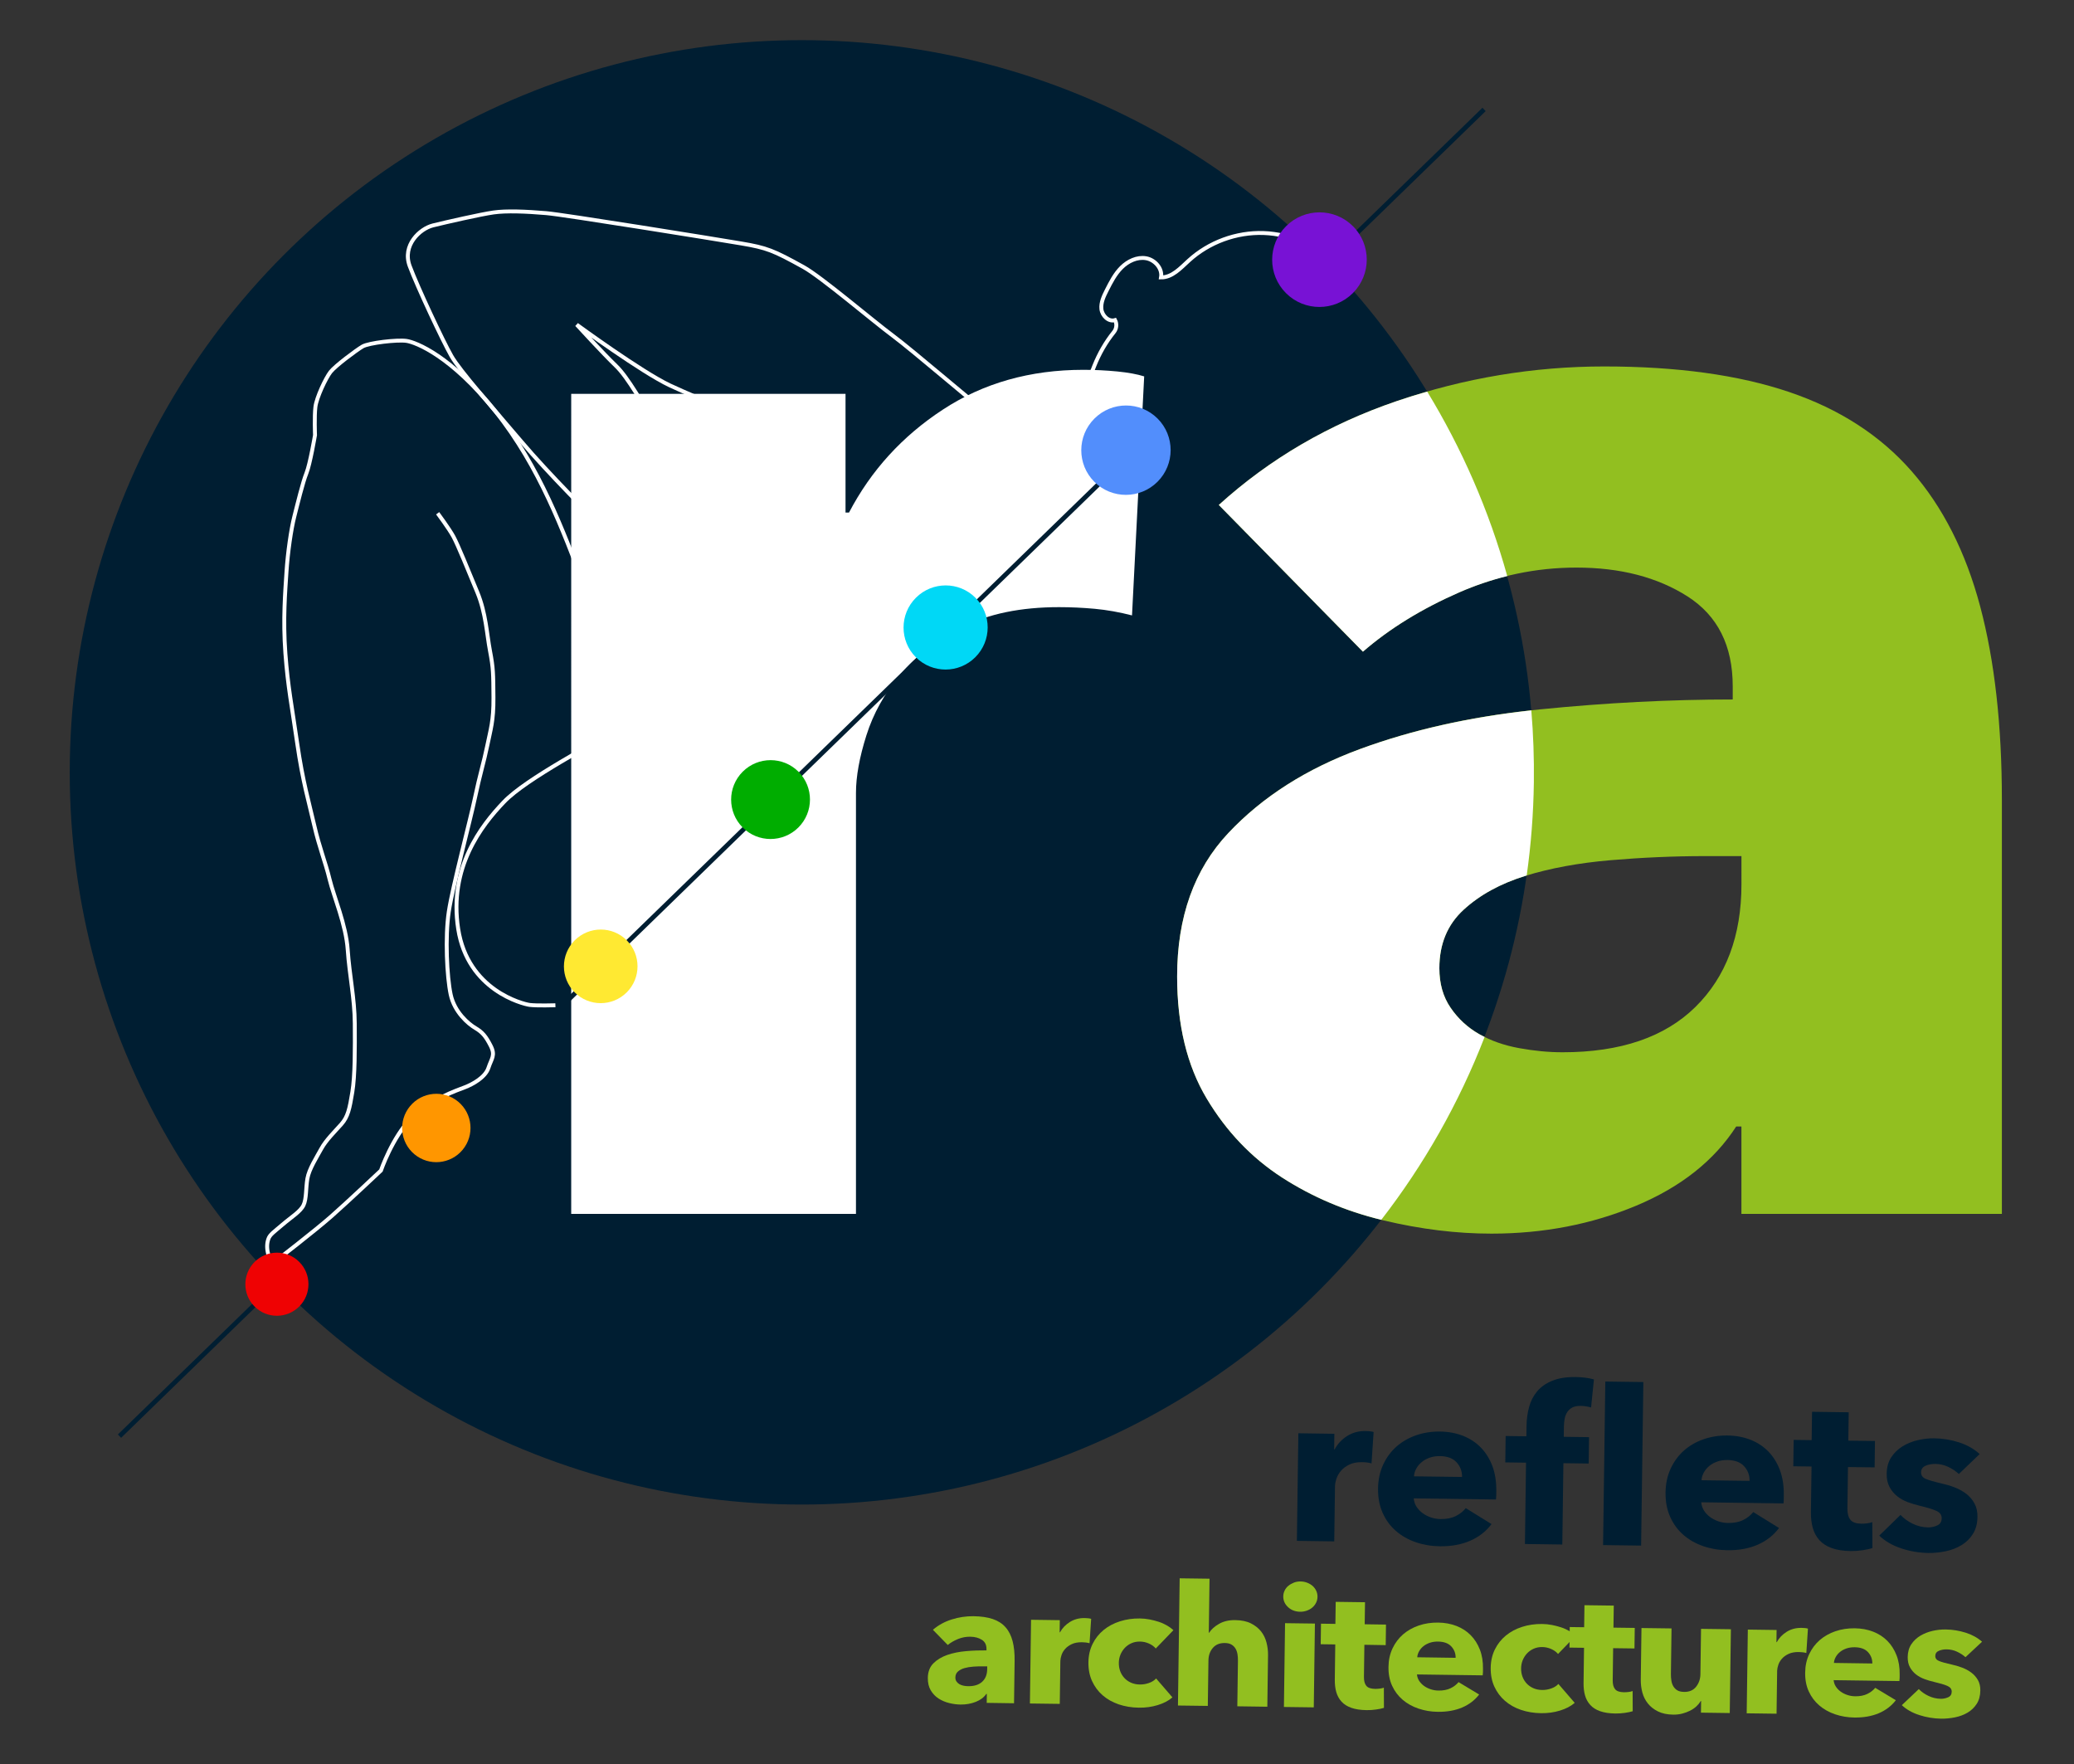 <svg xml:space="preserve" style="enable-background:new 0 0 530 450.77;" viewBox="0 0 530 450.77" y="0px" x="0px" xmlns:xlink="http://www.w3.org/1999/xlink" xmlns="http://www.w3.org/2000/svg" id="Calque_1" version="1.1">
<rect x="0" y="0" width="530" height="450.77" fill="#333333" stroke="none"/>
<style type="text/css">
	.st0{fill:#001E32;}
	.st1{fill:none;stroke:#FFFFFF;stroke-miterlimit:10;}
	.st2{fill:#92BF20;}
	.st3{fill:#FFFFFF;}
	.st4{fill:#528EFC;}
	.st5{fill:#00D8F6;}
	.st6{fill:#7812D5;}
	.st7{fill:#EF0203;}
	.st8{fill:#FF9600;}
	.st9{fill:#FFE932;}
	.st10{fill:#00AD00;}
</style>
<g>
	<circle r="187.08" cy="197.34" cx="204.9" class="st0"></circle>
	<path d="M341.54,67.94c-4.8-5.07-11.64-8.15-18.61-8.4c-6.98-0.25-14.01,2.34-19.16,7.05
		c-2.09,1.91-4.24,4.31-7.07,4.29c0.41-2.28-1.58-4.52-3.86-4.9c-2.28-0.38-4.61,0.74-6.25,2.37s-2.72,3.74-3.76,5.8
		c-0.77,1.52-1.56,3.15-1.37,4.84c0.2,1.69,1.86,3.32,3.49,2.8c0.51,0.95,0.39,2.2-0.29,3.04c-2.11,2.61-3.76,5.52-5.01,8.64
		c-0.67,1.66-1.34,3.34-1.53,5.12c-0.12,1.14-0.04,2.3-0.15,3.45c-0.35,3.58-2.75,6.88-6.05,8.31c-3.3,1.43-6.56,1.09-10.22-0.46
		c-4.73-1.99-7.99-3.47-9.62-4.52s-18.89-15.87-23.97-19.64c-5.08-3.77-18.26-15-22.77-17.49c-7.75-4.29-9.38-4.93-15.94-6.04
		c-6.56-1.12-45.4-7.37-49.78-7.74c-5.26-0.45-10.25-0.64-13.49-0.18c-3.24,0.46-12.17,2.49-15.51,3.32
		c-3.34,0.84-7.9,5.08-5.92,10.39c1.98,5.31,8.45,19.11,10.65,22.96c2.2,3.85,10.42,13.07,17.79,21.76
		c7.37,8.69,17.15,18.29,24.31,25.66s17.21,14.99,20.03,17.67c2.82,2.68,6.97,4.94,6.97,4.94" class="st1"></path>
	<path d="M193.1,146.95c-3.91-3.8-8.8-8.88-12.04-13.99c-3.23-5.11-8.79-17.74-12.89-23.74
		c-4.1-6-7.54-12.66-10.8-15.78c-3.26-3.13-9.99-10.49-9.99-10.49s16.57,12.12,23.79,15.52s26.49,11.15,30.66,12.75
		s8.34,2.32,8.34,2.32s-7.72,17.29-11.78,24.28c-4.06,6.99-13.09,22.94-17.79,28.39c-4.7,5.44-15.4,15.21-22.07,19.52
		c-6.67,4.31-23.96,13.11-29.77,19.19s-14.1,16.76-11.67,32.43c2.43,15.67,16.48,19.16,18.23,19.41c1.76,0.24,6.61,0.09,6.61,0.09" class="st1"></path>
	<path d="M111.84,131.14c0,0,2.9,3.89,4.03,5.96c1.13,2.07,3.86,8.79,6.1,14.21c2.24,5.43,2.42,10.7,3.26,15.07
		c0.84,4.38,0.82,5.79,0.87,11.83c0.05,6.04-0.75,8.21-1.58,12.31s-1.9,7.42-3.14,13.32s-5.7,22.53-6.69,29.07
		c-0.99,6.54-0.48,16.69,0.48,21.2c0.97,4.51,4.52,7.51,6.31,8.56c1.78,1.05,2.67,2.09,3.92,4.55c1.25,2.46,0.21,3.21-0.59,5.64
		s-4.04,4.18-5.98,4.93s-8.91,3.09-13.73,7.91c-4.82,4.82-7.76,13.38-7.76,13.38s-8.46,7.98-12.62,11.65
		c-4.16,3.67-14.29,11.49-14.29,11.49s-1.54-0.41-1.9-1.82c-0.37-1.42-0.35-2.7,0.05-3.85c0.4-1.15,1.44-1.78,3.65-3.68
		c2.21-1.9,4.54-3.28,5.33-4.94s0.57-4.36,0.99-6.79c0.42-2.44,2.39-5.49,3.57-7.66c1.19-2.17,3.4-4.32,5.1-6.23
		s2.11-3.95,2.81-8.18c0.7-4.23,0.67-11.17,0.63-17.59c-0.04-6.42-1.37-12.35-1.8-18.78c-0.43-6.43-3.54-13.54-4.64-18.05
		c-1.09-4.51-2.59-8-3.92-13.8c-1.33-5.8-2.93-11.09-4.34-20.87s-2.37-14.29-3.03-23.04c-0.65-8.74-0.04-15.8,0.28-20.81
		s1.18-10.9,1.99-14.1s2.18-8.83,3.11-11.13c0.93-2.3,2.19-9.73,2.19-9.73s-0.19-4.76,0.1-7.19c0.29-2.44,2.67-7.41,3.85-8.94
		c1.18-1.53,6.63-5.6,8.21-6.52c1.59-0.92,8.83-1.77,11.22-1.42c2.39,0.35,11.43,3.84,22.76,18.05
		c11.33,14.2,17.29,30.64,22.42,43.93s6.94,23.79,8.93,37.55l27.56,29.38" class="st1"></path>
	<g>
		<g>
			<path d="M350.49,373.9c-0.43-0.12-0.84-0.2-1.25-0.24c-0.41-0.04-0.81-0.07-1.19-0.07
				c-1.28-0.02-2.36,0.19-3.24,0.62c-0.88,0.43-1.58,0.95-2.12,1.57c-0.53,0.62-0.92,1.29-1.16,2.02c-0.24,0.73-0.37,1.37-0.38,1.92
				l-0.19,14.11l-9.55-0.13l0.38-27.49l9.2,0.13l-0.05,3.98l0.12,0c0.76-1.4,1.82-2.54,3.19-3.41c1.37-0.87,2.95-1.3,4.73-1.27
				c0.39,0,0.77,0.03,1.14,0.07c0.37,0.04,0.67,0.1,0.9,0.18L350.49,373.9z" class="st0"></path>
			<path d="M382.37,380.97c0,0.37-0.01,0.74-0.01,1.11c-0.01,0.37-0.03,0.72-0.07,1.05l-21.02-0.29
				c0.07,0.77,0.3,1.48,0.7,2.11c0.4,0.63,0.92,1.18,1.55,1.65c0.63,0.47,1.35,0.84,2.14,1.11c0.79,0.27,1.61,0.41,2.47,0.42
				c1.51,0.02,2.8-0.23,3.85-0.75c1.06-0.52,1.92-1.2,2.59-2.04l6.58,4.07c-1.39,1.86-3.2,3.28-5.45,4.26
				c-2.25,0.98-4.84,1.45-7.79,1.41c-2.17-0.03-4.23-0.38-6.16-1.05c-1.93-0.67-3.62-1.63-5.06-2.89c-1.44-1.25-2.56-2.79-3.37-4.61
				c-0.81-1.82-1.2-3.89-1.17-6.21c0.03-2.25,0.47-4.28,1.31-6.09c0.84-1.81,1.97-3.35,3.38-4.6c1.42-1.25,3.08-2.22,4.99-2.89
				c1.91-0.67,3.97-1,6.19-0.97c2.13,0.03,4.09,0.4,5.87,1.1c1.77,0.71,3.29,1.71,4.56,3.02s2.24,2.89,2.94,4.74
				C382.07,376.51,382.4,378.61,382.37,380.97z M373.62,377.37c0.02-1.44-0.44-2.68-1.38-3.72c-0.94-1.04-2.36-1.58-4.26-1.61
				c-0.93-0.01-1.79,0.11-2.57,0.38c-0.78,0.27-1.46,0.63-2.05,1.11c-0.59,0.47-1.06,1.03-1.42,1.67c-0.36,0.64-0.56,1.31-0.61,2.01
				L373.62,377.37z" class="st0"></path>
			<path d="M406.59,359.63c-0.35-0.12-0.75-0.21-1.22-0.29c-0.46-0.08-0.93-0.12-1.4-0.13
				c-0.89-0.01-1.61,0.13-2.16,0.41c-0.55,0.29-0.98,0.68-1.3,1.17c-0.32,0.49-0.54,1.05-0.66,1.68c-0.12,0.63-0.19,1.25-0.2,1.88
				l-0.04,2.76l6.46,0.09l-0.09,6.74l-6.46-0.09l-0.28,20.78l-9.55-0.13l0.28-20.78l-5.3-0.07l0.09-6.74l5.3,0.07l0.04-2.65
				c0.02-1.69,0.24-3.3,0.65-4.83c0.41-1.52,1.1-2.86,2.06-4.01c0.97-1.15,2.26-2.05,3.88-2.71c1.62-0.66,3.63-0.97,6.04-0.94
				c0.81,0.01,1.62,0.07,2.41,0.17c0.79,0.1,1.52,0.25,2.18,0.44L406.59,359.63z M409.66,394.78l0.57-41.79l9.72,0.13l-0.57,41.79
				L409.66,394.78z" class="st0"></path>
			<path d="M455.84,381.97c0,0.37-0.01,0.74-0.01,1.11c0,0.37-0.03,0.72-0.07,1.05l-21.02-0.29
				c0.07,0.77,0.3,1.48,0.7,2.11c0.4,0.63,0.92,1.18,1.55,1.65c0.63,0.47,1.35,0.84,2.14,1.11c0.79,0.27,1.61,0.41,2.47,0.42
				c1.51,0.02,2.8-0.23,3.85-0.75c1.05-0.52,1.92-1.2,2.59-2.04l6.58,4.07c-1.38,1.86-3.2,3.28-5.45,4.27s-4.84,1.45-7.79,1.41
				c-2.17-0.03-4.23-0.38-6.16-1.05c-1.93-0.67-3.62-1.63-5.06-2.89c-1.44-1.25-2.56-2.79-3.37-4.61c-0.81-1.82-1.2-3.89-1.17-6.21
				c0.03-2.25,0.47-4.28,1.31-6.09c0.84-1.81,1.97-3.35,3.38-4.6c1.41-1.25,3.08-2.22,4.99-2.89c1.91-0.67,3.97-1,6.19-0.97
				c2.13,0.03,4.09,0.4,5.87,1.1c1.78,0.71,3.3,1.71,4.56,3.02c1.26,1.31,2.24,2.89,2.93,4.74S455.87,379.62,455.84,381.97z
				 M447.1,378.37c0.02-1.44-0.44-2.68-1.38-3.72c-0.94-1.04-2.36-1.58-4.26-1.61c-0.93-0.01-1.79,0.11-2.57,0.38
				c-0.78,0.27-1.47,0.63-2.05,1.11c-0.59,0.47-1.06,1.03-1.42,1.67c-0.36,0.64-0.56,1.31-0.61,2.01L447.1,378.37z" class="st0"></path>
			<path d="M472.24,374.84l-0.14,10.54c-0.02,1.29,0.23,2.27,0.75,2.92c0.52,0.66,1.45,0.99,2.81,1.01
				c0.47,0.01,0.96-0.02,1.49-0.09c0.53-0.07,0.96-0.17,1.31-0.31l0.03,6.63c-0.66,0.21-1.5,0.39-2.51,0.55
				c-1.01,0.15-2.02,0.22-3.03,0.21c-1.94-0.03-3.57-0.28-4.88-0.76c-1.31-0.48-2.36-1.16-3.15-2.04c-0.78-0.88-1.34-1.92-1.68-3.13
				c-0.33-1.21-0.49-2.55-0.47-4.03l0.16-11.64l-4.66-0.06l0.09-6.74l4.6,0.06l0.1-7.24l9.37,0.13l-0.1,7.24l6.81,0.09l-0.09,6.74
				L472.24,374.84z" class="st0"></path>
			<path d="M500.58,376.61c-0.77-0.71-1.67-1.31-2.71-1.81c-1.04-0.49-2.14-0.75-3.31-0.76
				c-0.89-0.01-1.72,0.14-2.48,0.46c-0.76,0.32-1.15,0.89-1.16,1.7c-0.01,0.77,0.4,1.33,1.23,1.68c0.83,0.34,2.17,0.73,4.03,1.16
				c1.08,0.24,2.18,0.56,3.28,0.98c1.1,0.42,2.09,0.97,2.98,1.64c0.88,0.67,1.59,1.5,2.12,2.46c0.53,0.97,0.79,2.11,0.77,3.44
				c-0.02,1.73-0.41,3.19-1.17,4.38c-0.75,1.19-1.73,2.14-2.92,2.86c-1.19,0.72-2.53,1.24-4.01,1.55c-1.48,0.31-2.96,0.46-4.43,0.44
				c-2.37-0.03-4.68-0.42-6.94-1.17c-2.26-0.75-4.14-1.83-5.63-3.26l5.43-5.29c0.84,0.9,1.88,1.65,3.11,2.25
				c1.23,0.61,2.55,0.92,3.95,0.94c0.78,0.01,1.55-0.15,2.31-0.49c0.76-0.34,1.15-0.95,1.16-1.84c0.01-0.85-0.45-1.48-1.37-1.9
				c-0.93-0.42-2.38-0.86-4.35-1.33c-1.01-0.24-2.01-0.54-3.02-0.92c-1-0.38-1.9-0.89-2.69-1.53c-0.79-0.64-1.43-1.42-1.92-2.35
				c-0.49-0.93-0.73-2.04-0.71-3.33c0.02-1.66,0.41-3.06,1.16-4.21c0.75-1.15,1.72-2.09,2.89-2.81c1.17-0.72,2.47-1.25,3.89-1.58
				c1.42-0.33,2.83-0.49,4.23-0.47c2.17,0.03,4.29,0.38,6.36,1.05c2.07,0.67,3.81,1.67,5.23,2.97L500.58,376.61z" class="st0"></path>
		</g>
	</g>
	<g>
		<path d="M238.4,416.42c1.38-1.18,2.98-2.07,4.81-2.64c1.82-0.58,3.68-0.85,5.57-0.83c1.95,0.03,3.6,0.27,4.95,0.73
			c1.34,0.46,2.43,1.17,3.25,2.11c0.83,0.94,1.42,2.13,1.79,3.55c0.37,1.42,0.54,3.11,0.51,5.06l-0.15,10.79l-6.98-0.1l0.03-2.28
			l-0.14,0c-0.6,0.88-1.5,1.56-2.7,2.03c-1.2,0.47-2.5,0.7-3.9,0.68c-0.93-0.01-1.89-0.14-2.88-0.38c-0.99-0.24-1.89-0.63-2.71-1.15
			c-0.81-0.53-1.48-1.22-2-2.09c-0.52-0.87-0.76-1.93-0.75-3.19c0.02-1.55,0.5-2.79,1.42-3.72c0.93-0.93,2.12-1.65,3.57-2.15
			c1.45-0.5,3.06-0.82,4.83-0.97c1.77-0.15,3.49-0.21,5.17-0.19l0-0.34c0.01-1.06-0.38-1.85-1.18-2.36
			c-0.8-0.51-1.79-0.78-2.97-0.79c-1.09-0.02-2.14,0.19-3.15,0.6c-1.01,0.42-1.88,0.92-2.6,1.51L238.4,416.42z M252.28,425.77
			l-0.98-0.01c-0.84-0.01-1.68,0.01-2.54,0.07c-0.85,0.06-1.62,0.19-2.29,0.38c-0.67,0.19-1.22,0.48-1.66,0.86
			c-0.44,0.38-0.66,0.89-0.67,1.52c-0.01,0.4,0.09,0.75,0.29,1.04c0.2,0.29,0.45,0.52,0.76,0.7c0.31,0.18,0.66,0.3,1.06,0.38
			c0.4,0.08,0.79,0.12,1.16,0.12c1.55,0.02,2.74-0.36,3.58-1.13s1.26-1.84,1.28-3.19L252.28,425.77z" class="st2"></path>
		<path d="M278.43,419.85c-0.34-0.09-0.67-0.15-1-0.19c-0.32-0.03-0.64-0.05-0.95-0.06c-1.02-0.01-1.89,0.15-2.59,0.48
			c-0.7,0.33-1.27,0.74-1.69,1.22c-0.43,0.48-0.74,1-0.93,1.57c-0.19,0.57-0.29,1.07-0.3,1.5l-0.15,10.98l-7.63-0.1l0.29-21.39
			l7.35,0.1l-0.04,3.1l0.09,0c0.6-1.09,1.45-1.97,2.55-2.65c1.1-0.68,2.36-1.01,3.78-0.99c0.31,0,0.61,0.02,0.91,0.06
			c0.29,0.03,0.53,0.08,0.72,0.14L278.43,419.85z" class="st2"></path>
		<path d="M295.35,421.2c-0.43-0.52-1.01-0.94-1.75-1.27c-0.74-0.33-1.5-0.49-2.27-0.5c-0.81-0.01-1.54,0.13-2.19,0.42
			c-0.66,0.29-1.22,0.69-1.69,1.18c-0.47,0.5-0.84,1.07-1.12,1.73c-0.27,0.66-0.41,1.36-0.42,2.1c-0.01,0.75,0.1,1.45,0.34,2.11
			c0.24,0.66,0.6,1.25,1.07,1.76c0.47,0.51,1.04,0.91,1.71,1.21c0.66,0.29,1.41,0.45,2.25,0.46c0.78,0.01,1.54-0.11,2.31-0.38
			c0.76-0.26,1.38-0.65,1.85-1.16l4.17,4.83c-0.97,0.85-2.22,1.5-3.75,1.97c-1.53,0.47-3.15,0.69-4.85,0.66
			c-1.83-0.02-3.54-0.31-5.12-0.84c-1.58-0.54-2.95-1.31-4.1-2.31c-1.16-1-2.06-2.21-2.71-3.63c-0.65-1.41-0.96-3.01-0.94-4.79
			c0.02-1.75,0.38-3.32,1.07-4.72c0.69-1.4,1.63-2.58,2.81-3.55c1.18-0.97,2.57-1.71,4.17-2.22c1.59-0.51,3.29-0.75,5.09-0.73
			c0.84,0.01,1.67,0.09,2.49,0.25c0.82,0.16,1.61,0.36,2.37,0.61c0.76,0.25,1.45,0.57,2.08,0.93c0.63,0.37,1.18,0.77,1.64,1.2
			L295.35,421.2z" class="st2"></path>
		<path d="M316.19,435.97l0.16-11.61c0.01-0.6-0.03-1.18-0.12-1.72c-0.09-0.54-0.26-1.03-0.52-1.45
			c-0.26-0.42-0.6-0.75-1.03-1c-0.43-0.25-0.99-0.38-1.67-0.39c-1.33-0.02-2.36,0.41-3.09,1.27c-0.73,0.87-1.1,1.94-1.11,3.23
			l-0.16,11.57l-7.63-0.1l0.44-32.5l7.63,0.1l-0.19,13.8l0.09,0c0.54-0.85,1.39-1.61,2.54-2.27c1.16-0.66,2.54-0.98,4.16-0.95
			c1.58,0.02,2.91,0.3,3.97,0.83c1.06,0.53,1.92,1.21,2.58,2.03c0.66,0.83,1.12,1.77,1.4,2.84c0.28,1.06,0.41,2.13,0.4,3.19
			l-0.18,13.24L316.19,435.97z" class="st2"></path>
		<path d="M336.68,408c-0.01,0.54-0.13,1.05-0.37,1.52c-0.24,0.47-0.55,0.87-0.95,1.21c-0.39,0.34-0.86,0.6-1.41,0.8
			c-0.55,0.19-1.11,0.29-1.7,0.28c-1.24-0.02-2.28-0.41-3.1-1.18c-0.83-0.77-1.23-1.69-1.22-2.75c0.01-0.52,0.12-1.01,0.35-1.48
			c0.22-0.47,0.54-0.88,0.95-1.21c0.41-0.34,0.88-0.61,1.41-0.82c0.53-0.21,1.11-0.31,1.73-0.3c0.59,0.01,1.15,0.12,1.69,0.33
			c0.54,0.21,1,0.49,1.39,0.83c0.38,0.35,0.69,0.76,0.91,1.24C336.58,406.94,336.69,407.45,336.68,408z M328.1,436.14l0.29-21.41
			l7.63,0.1l-0.29,21.41L328.1,436.14z" class="st2"></path>
		<path d="M348.66,420.25l-0.11,8.2c-0.01,1.01,0.18,1.77,0.6,2.28c0.41,0.51,1.16,0.77,2.25,0.79
			c0.37,0,0.77-0.02,1.19-0.07c0.42-0.05,0.77-0.13,1.05-0.24l0.02,5.16c-0.53,0.17-1.2,0.31-2.01,0.42
			c-0.81,0.12-1.62,0.17-2.42,0.16c-1.55-0.02-2.85-0.22-3.9-0.59s-1.89-0.9-2.51-1.59c-0.63-0.68-1.07-1.5-1.34-2.43
			c-0.27-0.94-0.39-1.98-0.38-3.13l0.12-9.05l-3.72-0.05l0.07-5.25l3.68,0.05l0.08-5.63l7.49,0.1l-0.08,5.63l5.44,0.08l-0.07,5.25
			L348.66,420.25z" class="st2"></path>
		<path d="M378.97,426.38c0,0.29-0.01,0.57-0.01,0.86s-0.02,0.56-0.06,0.82l-16.8-0.23c0.05,0.6,0.24,1.15,0.56,1.64
			c0.32,0.49,0.73,0.92,1.24,1.29s1.08,0.65,1.71,0.86c0.63,0.21,1.29,0.32,1.97,0.33c1.21,0.02,2.24-0.18,3.08-0.58
			c0.84-0.4,1.53-0.93,2.07-1.58l5.26,3.17c-1.11,1.45-2.56,2.55-4.35,3.32c-1.8,0.76-3.87,1.13-6.23,1.1
			c-1.74-0.02-3.38-0.3-4.92-0.82c-1.54-0.52-2.89-1.27-4.04-2.25c-1.15-0.98-2.05-2.17-2.7-3.58c-0.65-1.41-0.96-3.02-0.93-4.83
			c0.02-1.75,0.37-3.33,1.04-4.74c0.67-1.41,1.57-2.6,2.7-3.58c1.13-0.97,2.46-1.72,3.99-2.25c1.53-0.52,3.18-0.77,4.94-0.75
			c1.71,0.02,3.27,0.31,4.69,0.86c1.42,0.55,2.63,1.33,3.64,2.35c1.01,1.02,1.79,2.25,2.35,3.69
			C378.73,422.91,379,424.55,378.97,426.38z M371.98,423.58c0.02-1.12-0.35-2.08-1.1-2.9c-0.75-0.81-1.88-1.23-3.4-1.25
			c-0.75-0.01-1.43,0.09-2.05,0.29c-0.62,0.21-1.17,0.49-1.64,0.86c-0.47,0.37-0.85,0.8-1.13,1.3c-0.29,0.5-0.45,1.02-0.49,1.56
			L371.98,423.58z" class="st2"></path>
		<path d="M398.15,422.6c-0.43-0.52-1.01-0.94-1.75-1.27c-0.74-0.33-1.5-0.49-2.27-0.5c-0.81-0.01-1.54,0.13-2.19,0.42
			c-0.66,0.29-1.22,0.69-1.69,1.18c-0.47,0.5-0.84,1.07-1.12,1.73c-0.27,0.66-0.41,1.36-0.42,2.1c-0.01,0.75,0.1,1.45,0.34,2.11
			c0.24,0.66,0.6,1.25,1.07,1.76c0.47,0.51,1.04,0.91,1.71,1.21c0.66,0.29,1.41,0.45,2.25,0.46c0.77,0.01,1.54-0.11,2.31-0.38
			c0.76-0.26,1.38-0.65,1.85-1.16l4.17,4.83c-0.97,0.85-2.23,1.5-3.75,1.97s-3.14,0.69-4.85,0.67c-1.83-0.03-3.54-0.31-5.12-0.84
			c-1.58-0.54-2.95-1.31-4.1-2.31s-2.06-2.21-2.71-3.63c-0.65-1.41-0.96-3.01-0.94-4.79c0.02-1.75,0.38-3.32,1.07-4.72
			s1.63-2.58,2.81-3.55c1.18-0.97,2.57-1.71,4.17-2.22c1.59-0.51,3.29-0.75,5.09-0.73c0.84,0.01,1.67,0.09,2.49,0.25
			c0.82,0.16,1.61,0.36,2.37,0.61c0.76,0.25,1.45,0.57,2.08,0.93c0.63,0.37,1.18,0.77,1.64,1.2L398.15,422.6z" class="st2"></path>
		<path d="M412.23,421.12l-0.11,8.2c-0.01,1.01,0.19,1.76,0.6,2.27s1.16,0.77,2.25,0.79c0.37,0,0.77-0.02,1.19-0.07
			c0.42-0.05,0.77-0.13,1.05-0.24l0.02,5.16c-0.53,0.16-1.2,0.31-2.01,0.42s-1.62,0.17-2.42,0.16c-1.55-0.02-2.85-0.22-3.9-0.59
			c-1.05-0.37-1.89-0.9-2.51-1.59c-0.63-0.68-1.07-1.5-1.34-2.43s-0.39-1.98-0.38-3.13l0.12-9.05l-3.72-0.05l0.07-5.25l3.68,0.05
			l0.08-5.63l7.49,0.1l-0.08,5.63l5.44,0.07l-0.07,5.25L412.23,421.12z" class="st2"></path>
		<path d="M434.67,437.59l0.04-2.97l-0.09,0c-0.29,0.48-0.66,0.94-1.11,1.36c-0.46,0.42-0.99,0.79-1.6,1.1
			c-0.61,0.31-1.28,0.56-2.01,0.75c-0.73,0.19-1.5,0.28-2.31,0.27c-1.55-0.02-2.86-0.3-3.92-0.83c-1.06-0.53-1.92-1.21-2.58-2.04
			s-1.12-1.76-1.4-2.81c-0.28-1.05-0.41-2.12-0.4-3.21l0.18-13.24l7.68,0.1l-0.16,11.61c-0.01,0.6,0.03,1.18,0.12,1.72
			c0.08,0.55,0.25,1.04,0.51,1.47c0.26,0.43,0.6,0.78,1.03,1.03c0.43,0.25,1,0.38,1.72,0.39c1.33,0.02,2.36-0.43,3.07-1.33
			c0.71-0.91,1.08-1.98,1.09-3.21l0.16-11.57l7.63,0.1l-0.29,21.41L434.67,437.59z" class="st2"></path>
		<path d="M461.6,422.35c-0.34-0.09-0.67-0.15-1-0.19c-0.33-0.03-0.64-0.05-0.95-0.06c-1.02-0.01-1.89,0.15-2.59,0.48
			c-0.7,0.33-1.27,0.74-1.69,1.22c-0.43,0.48-0.74,1.01-0.93,1.58c-0.19,0.57-0.29,1.07-0.3,1.5l-0.15,10.98l-7.63-0.1l0.29-21.39
			l7.35,0.1l-0.04,3.1l0.09,0c0.6-1.09,1.45-1.97,2.55-2.65c1.1-0.68,2.36-1.01,3.78-0.99c0.31,0,0.61,0.02,0.91,0.05
			c0.29,0.03,0.53,0.08,0.72,0.14L461.6,422.35z" class="st2"></path>
		<path d="M485.45,427.84c0,0.29-0.01,0.57-0.01,0.86s-0.02,0.56-0.06,0.82l-16.8-0.23c0.05,0.6,0.24,1.15,0.56,1.64
			c0.32,0.49,0.73,0.92,1.24,1.29c0.51,0.37,1.08,0.65,1.71,0.86c0.63,0.21,1.29,0.32,1.97,0.33c1.21,0.02,2.24-0.18,3.08-0.58
			c0.84-0.4,1.53-0.93,2.07-1.58l5.26,3.17c-1.11,1.45-2.56,2.55-4.35,3.32c-1.8,0.76-3.87,1.13-6.23,1.1
			c-1.74-0.02-3.38-0.3-4.92-0.82c-1.54-0.52-2.89-1.27-4.04-2.25c-1.15-0.98-2.05-2.17-2.7-3.58c-0.65-1.41-0.96-3.02-0.93-4.83
			c0.02-1.75,0.37-3.33,1.04-4.74c0.67-1.41,1.57-2.6,2.7-3.58c1.13-0.97,2.46-1.72,3.99-2.25c1.53-0.52,3.17-0.77,4.94-0.75
			c1.71,0.02,3.27,0.31,4.69,0.86c1.42,0.55,2.63,1.33,3.64,2.35s1.79,2.25,2.35,3.69S485.48,426,485.45,427.84z M478.46,425.03
			c0.02-1.12-0.35-2.08-1.1-2.9c-0.75-0.81-1.88-1.23-3.4-1.25c-0.75-0.01-1.43,0.09-2.05,0.29c-0.62,0.21-1.17,0.49-1.64,0.86
			c-0.47,0.37-0.85,0.8-1.13,1.3c-0.29,0.5-0.45,1.02-0.49,1.56L478.46,425.03z" class="st2"></path>
		<path d="M502.27,423.42c-0.61-0.55-1.34-1.02-2.17-1.41c-0.83-0.38-1.71-0.58-2.64-0.59
			c-0.71-0.01-1.38,0.11-1.98,0.36s-0.92,0.69-0.93,1.32c-0.01,0.6,0.32,1.04,0.98,1.3c0.66,0.27,1.74,0.57,3.22,0.9
			c0.87,0.18,1.74,0.44,2.62,0.77c0.88,0.33,1.67,0.75,2.38,1.28c0.71,0.53,1.27,1.17,1.7,1.92c0.42,0.75,0.63,1.64,0.61,2.68
			c-0.02,1.35-0.33,2.48-0.93,3.41c-0.6,0.92-1.38,1.67-2.33,2.23c-0.95,0.56-2.02,0.96-3.21,1.2s-2.36,0.35-3.54,0.34
			c-1.89-0.03-3.74-0.33-5.55-0.91c-1.81-0.58-3.31-1.43-4.5-2.54l4.34-4.11c0.67,0.7,1.5,1.28,2.49,1.75
			c0.99,0.47,2.04,0.72,3.15,0.73c0.62,0.01,1.24-0.12,1.84-0.38c0.61-0.26,0.92-0.74,0.93-1.43c0.01-0.66-0.36-1.15-1.1-1.48
			c-0.74-0.33-1.9-0.67-3.48-1.04c-0.8-0.18-1.61-0.42-2.41-0.72c-0.8-0.3-1.52-0.69-2.15-1.19c-0.63-0.5-1.14-1.1-1.54-1.83
			c-0.39-0.72-0.58-1.58-0.57-2.59c0.02-1.29,0.33-2.38,0.93-3.28c0.6-0.89,1.37-1.62,2.31-2.18s1.97-0.97,3.11-1.23
			c1.14-0.26,2.26-0.38,3.38-0.36c1.74,0.02,3.43,0.3,5.09,0.82c1.65,0.52,3.05,1.3,4.18,2.31L502.27,423.42z" class="st2"></path>
	</g>
	<g>
		<path d="M289.28,157.24c-3.26-0.84-6.43-1.4-9.54-1.69c-3.11-0.28-6.14-0.42-9.1-0.42c-9.76,0-17.97,1.69-24.62,5.04
			c-6.66,3.36-11.98,7.42-15.97,12.18c-3.99,4.77-6.88,9.94-8.65,15.55c-1.77,5.6-2.66,10.5-2.66,14.7v107.55h-72.77V100.63h70.1
			v30.33h0.89c5.62-10.74,13.6-19.51,23.96-26.29c10.35-6.79,22.33-10.18,35.94-10.18c2.95,0,5.84,0.15,8.65,0.42
			c2.81,0.28,5.1,0.7,6.88,1.26L289.28,157.24z" class="st3"></path>
		<path d="M311.46,129.02c13.01-11.79,28.17-20.64,45.48-26.54c17.3-5.9,34.98-8.85,53.02-8.85
			c18.63,0,34.39,2.18,47.25,6.53c12.87,4.36,23.29,11.1,31.28,20.22c7.99,9.13,13.82,20.64,17.53,34.54
			c3.7,13.9,5.55,30.4,5.55,49.5v105.73h-66.56v-22.33h-1.33c-5.62,8.71-14.13,15.45-25.51,20.22c-11.39,4.77-23.74,7.16-37.05,7.16
			c-8.87,0-18.05-1.12-27.51-3.37c-9.47-2.25-18.12-5.9-25.96-10.95c-7.84-5.06-14.27-11.79-19.3-20.22
			c-5.03-8.42-7.54-18.81-7.54-31.17c0-15.17,4.36-27.38,13.09-36.65c8.72-9.27,19.97-16.43,33.72-21.48
			c13.75-5.06,29.06-8.43,45.92-10.11c16.86-1.69,33.28-2.53,49.25-2.53v-3.37c0-10.39-3.85-18.04-11.54-22.96
			c-7.7-4.91-17.16-7.37-28.4-7.37c-10.36,0-20.34,2.11-29.95,6.32c-9.62,4.21-17.82,9.27-24.62,15.16L311.46,129.02z
			 M445.02,218.74h-9.32c-7.99,0-16.05,0.36-24.18,1.05c-8.14,0.7-15.38,2.04-21.74,4c-6.36,1.97-11.61,4.84-15.75,8.64
			c-4.15,3.79-6.21,8.78-6.21,14.95c0,3.94,0.96,7.31,2.88,10.11c1.92,2.81,4.36,5.06,7.32,6.74c2.95,1.68,6.36,2.88,10.21,3.58
			c3.84,0.7,7.54,1.05,11.09,1.05c14.79,0,26.1-3.86,33.94-11.58c7.83-7.72,11.76-18.18,11.76-31.38V218.74z" class="st2"></path>
	</g>
	<g>
		<path d="M379.39,264.94c-0.46-0.23-0.93-0.45-1.37-0.7c-2.96-1.68-5.4-3.93-7.32-6.74c-1.93-2.8-2.88-6.17-2.88-10.11
			c0-6.17,2.07-11.16,6.21-14.95c4.14-3.79,9.39-6.67,15.75-8.64c0.12-0.04,0.24-0.07,0.36-0.11c1.1-7.79,1.72-15.73,1.83-23.8
			c0.08-6.2-0.14-12.33-0.65-18.39c-15.98,1.75-30.55,5.03-43.7,9.86c-13.75,5.05-25,12.22-33.72,21.48
			c-8.73,9.27-13.09,21.48-13.09,36.65c0,12.36,2.51,22.75,7.54,31.17c5.03,8.42,11.46,15.16,19.3,20.22
			c7.66,4.94,16.11,8.53,25.33,10.79C363.9,297.57,372.84,281.85,379.39,264.94z" class="st3"></path>
		<path d="M348.29,166.51c6.8-5.9,15.01-10.95,24.62-15.16c4.02-1.76,8.11-3.13,12.26-4.16
			c-4.66-16.77-11.6-32.6-20.46-47.14c-2.6,0.75-5.19,1.55-7.77,2.43c-17.3,5.9-32.47,14.74-45.48,26.54L348.29,166.51z" class="st3"></path>
	</g>
	
		<rect height="1.19" width="486.34" class="st0" transform="matrix(0.717 -0.697 0.697 0.717 -79.573 198.771)" y="196.75" x="-38.27"></rect>
	
		<ellipse ry="11.41" rx="11.43" cy="114.95" cx="287.75" class="st4" transform="matrix(0.707 -0.707 0.707 0.707 3.024 237.193)"></ellipse>
	
		<ellipse ry="10.74" rx="10.76" cy="160.26" cx="241.68" class="st5" transform="matrix(0.707 -0.707 0.707 0.707 -42.525 217.889)"></ellipse>
	
		<ellipse ry="12.08" rx="12.1" cy="66.26" cx="337.19" class="st6" transform="matrix(0.707 -0.707 0.707 0.707 51.941 257.891)"></ellipse>
	
		<ellipse ry="8.06" rx="8.07" cy="328.1" cx="70.84" class="st7" transform="matrix(0.707 -0.707 0.707 0.707 -211.286 146.242)"></ellipse>
	
		<ellipse ry="8.73" rx="8.74" cy="288.15" cx="111.53" class="st8" transform="matrix(0.638 -0.77 0.77 0.638 -181.529 190.244)"></ellipse>
	
		<ellipse ry="9.4" rx="9.41" cy="246.86" cx="153.57" class="st9" transform="matrix(0.707 -0.707 0.707 0.707 -129.592 180.952)"></ellipse>
	
		<ellipse ry="10.07" rx="10.08" cy="204.24" cx="196.95" class="st10" transform="matrix(0.707 -0.707 0.707 0.707 -86.731 199.142)"></ellipse>
</g>
</svg>
